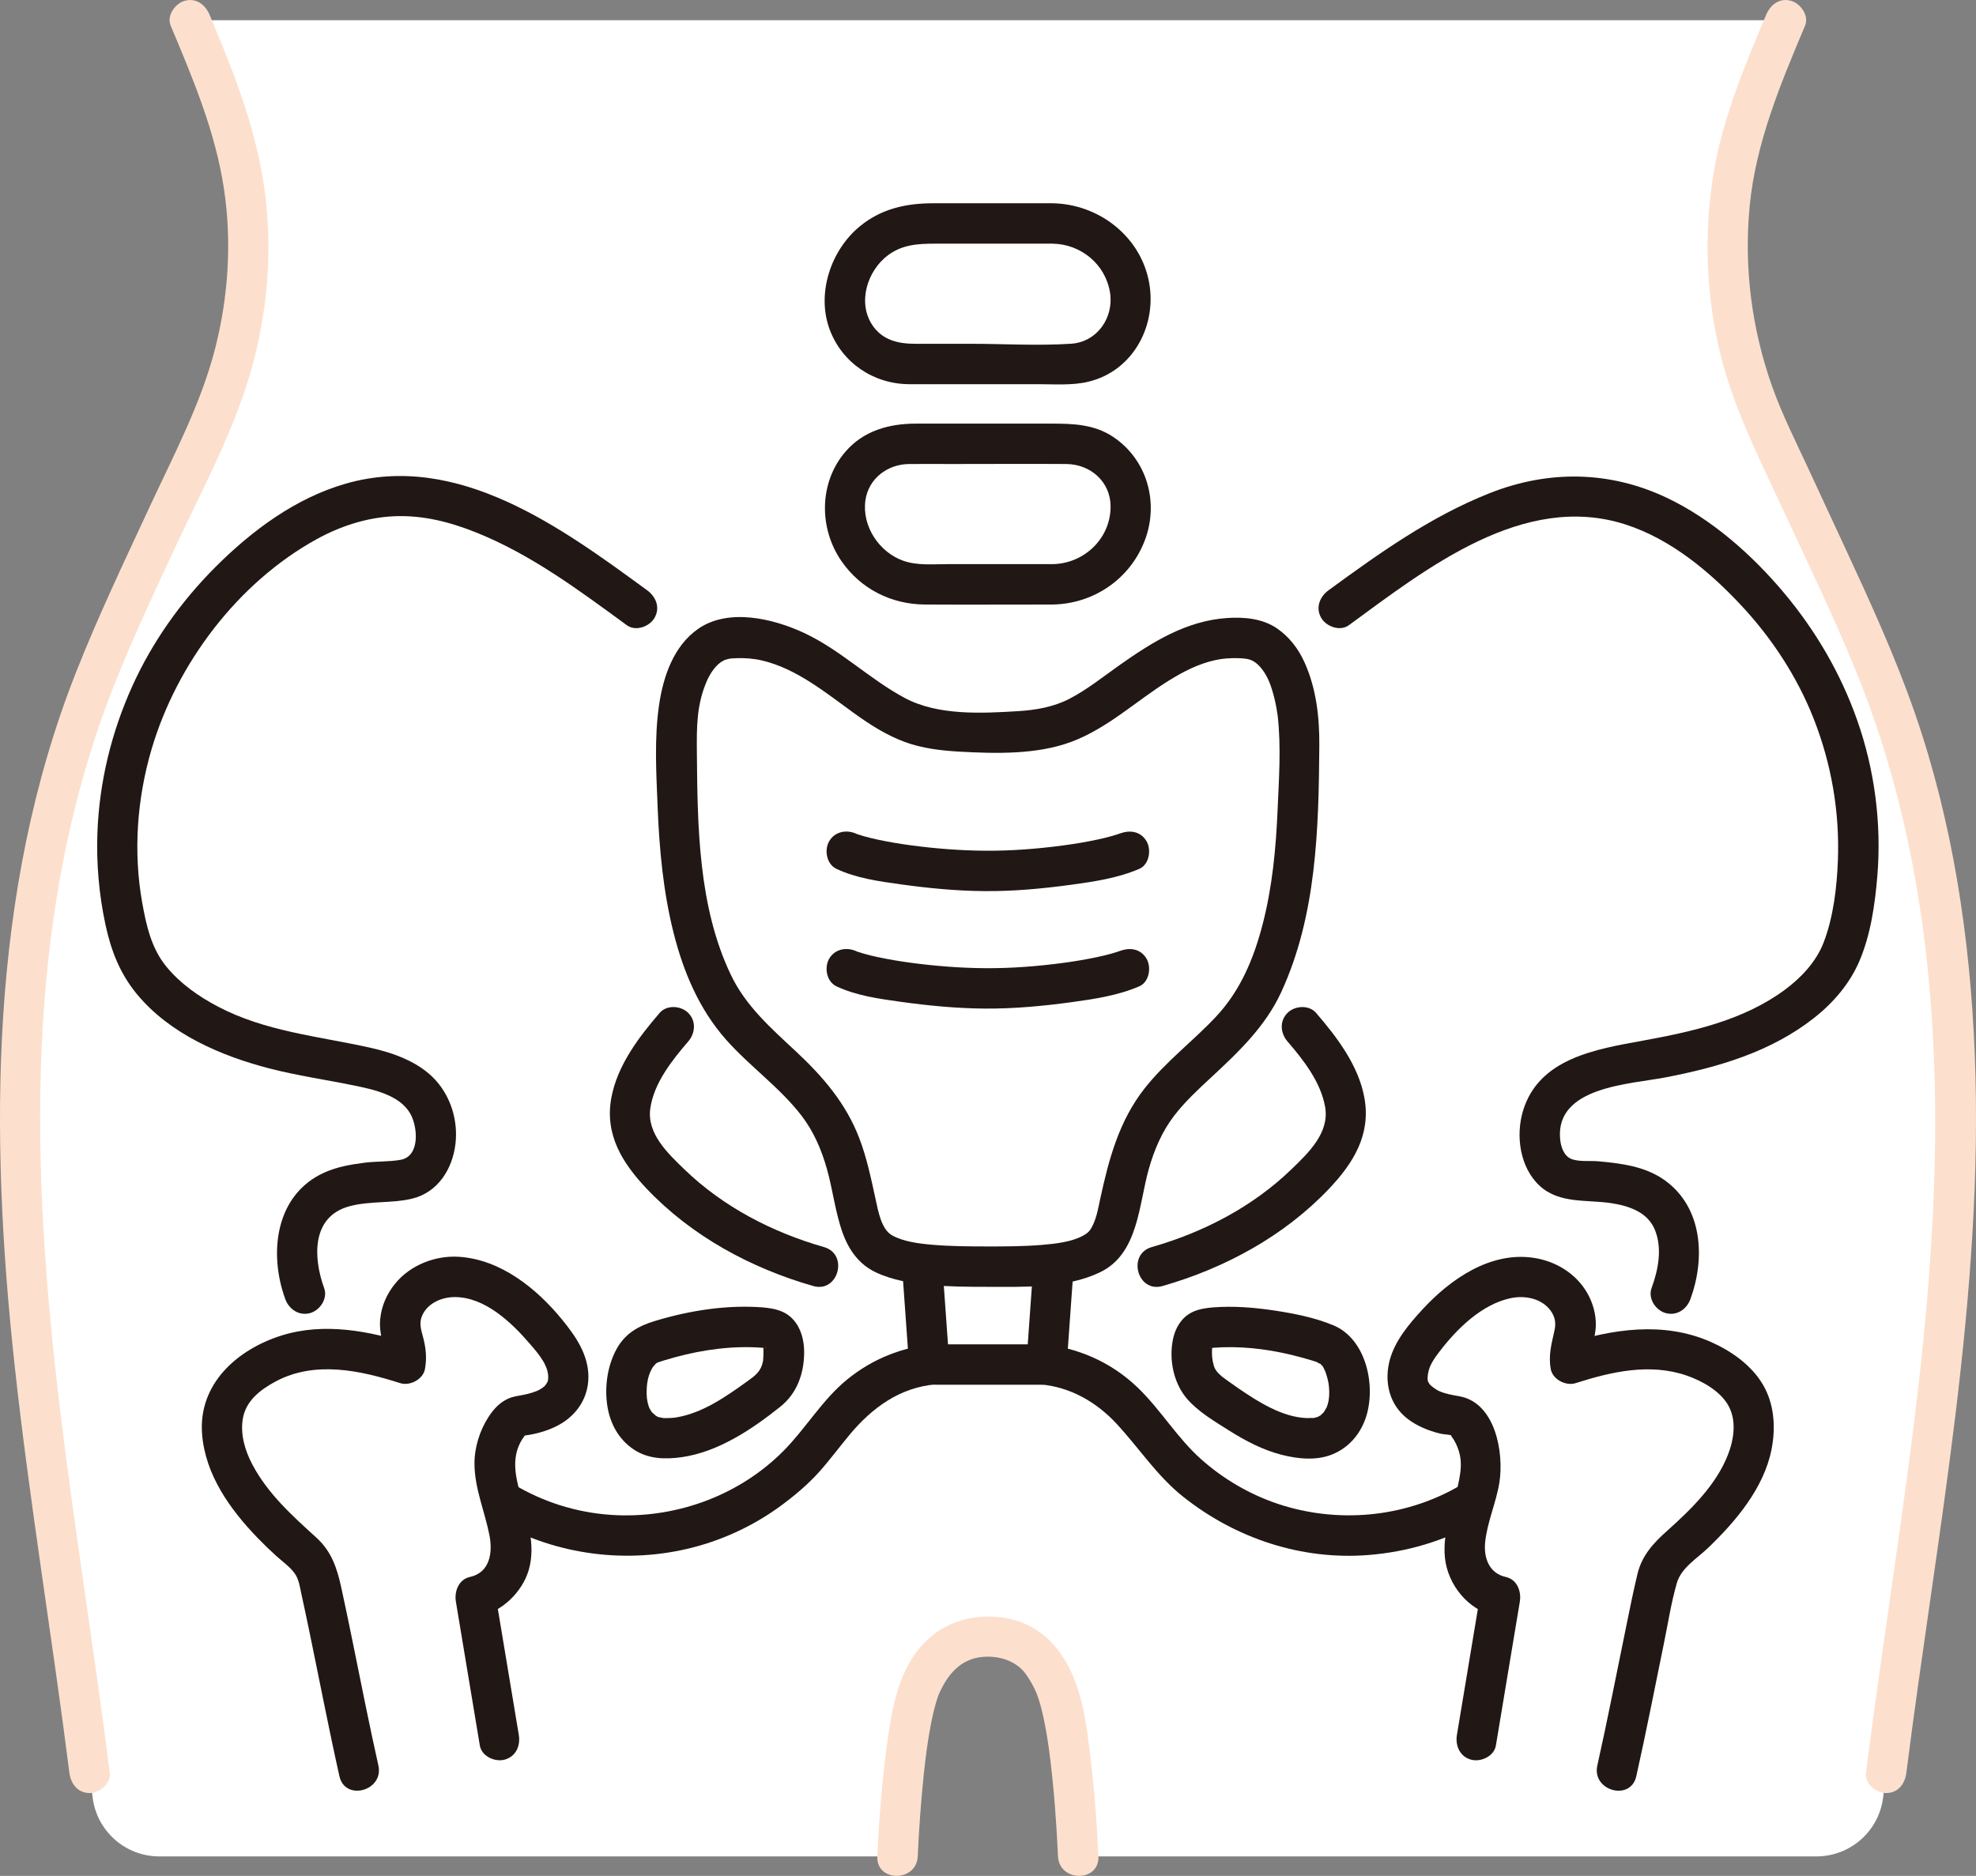 <?xml version="1.0" encoding="UTF-8"?><svg id="b" xmlns="http://www.w3.org/2000/svg" width="234.769" height="222.922" viewBox="0 0 234.769 222.922"><rect x="0" y="0" width="234.769" height="222.922" fill="#808080" stroke="none"/><defs><style>.d{fill:#fff;}.e{fill:#211715;}.f{fill:#fce0cd;}</style></defs><g id="c"><path class="d" d="M22.591,2.406c1.644,3.907,3.291,7.82,4.573,11.86.025.079.05.158.075.238,3.788,12.089,2.715,25.182-2.62,36.673-2.213,4.766-4.425,9.532-6.637,14.298-2.93,6.314-5.866,12.639-8.189,19.2-7.084,20.002-8.284,41.663-6.943,62.84,1.402,22.149,5.494,44.033,8.153,66.064.484,4.014,3.888,7.03,7.931,7.03,40.125,0,87.702,0,87.702,0,.093-2.023.765-16.049,2.839-20.514,1.281-2.758,3.421-5.606,7.896-5.606,4.831,0,6.614,2.848,7.894,5.606,2.074,4.465,2.746,18.491,2.839,20.514h87.699c4.043,0,7.451-3.017,7.935-7.031,2.658-22.031,6.749-43.915,8.151-66.064,1.341-21.177.141-42.838-6.943-62.84-2.324-6.561-5.259-12.887-8.189-19.2-2.212-4.766-4.424-9.532-6.637-14.298-5.335-11.491-6.408-24.583-2.62-36.673.025-.079.05-.158.075-.238,1.282-4.04,2.929-7.953,4.573-11.86H22.591Z"/><path class="d" d="M125.085,69.439h-15.433c-5.117,0-9.266-4.149-9.266-9.266h0c0-4.104,3.327-7.432,7.432-7.432h19.101c4.104,0,7.432,3.327,7.432,7.432h0c0,5.117-4.149,9.266-9.266,9.266Z"/><path class="d" d="M125.085,26.556h-15.433c-5.117,0-9.266,4.149-9.266,9.266h0c0,4.104,3.327,7.432,7.432,7.432h19.101c4.104,0,7.432-3.327,7.432-7.432h0c0-5.117-4.149-9.266-9.266-9.266Z"/><path class="d" d="M192.096,210.439c1.736-7.729,3.357-16.63,4.815-22.953.279-1.209,1.001-2.256,1.939-3.067,3.576-3.092,9.04-8.306,9.477-14.002.119-1.556-.109-3.169-.869-4.533-.717-1.288-1.865-2.287-3.097-3.096-5.593-3.675-11.8-2.68-17.8-.737-.362-1.39.458-2.793.615-4.221.245-2.222-1.247-4.412-3.268-5.368-6.036-2.853-12.448,3.368-15.357,7.5-.463.658-.85,1.364-1.076,2.136-1.211,4.134,2.195,5.74,5.566,6.18,1.439.188,2.624,3.163,2.834,4.45.359,2.203-.422,4.697-1.022,6.8-.567,1.986-1.1,4.057-.696,6.097.366,1.847,2.241,3.676,4.08,4.081l.021.005c-.243,1.442-2.363,14.236-2.843,17.084"/><path class="d" d="M42.641,210.439c-1.736-7.729-3.357-16.63-4.815-22.953-.279-1.209-1.001-2.256-1.939-3.067-3.576-3.092-9.04-8.306-9.477-14.002-.119-1.556.109-3.169.869-4.533.717-1.288,1.865-2.287,3.097-3.096,5.593-3.675,11.8-2.68,17.8-.737.362-1.39-.458-2.793-.615-4.221-.245-2.222,1.247-4.412,3.268-5.368,6.036-2.853,12.448,3.368,15.357,7.5.463.658.85,1.364,1.076,2.136,1.211,4.134-2.195,5.74-5.566,6.18-1.439.188-2.624,3.163-2.834,4.45-.359,2.203.422,4.697,1.022,6.8.567,1.986,1.1,4.057.696,6.097-.366,1.847-2.241,3.676-4.08,4.081l-.021.005c.243,1.442,2.363,14.236,2.843,17.084"/><path class="d" d="M220.618,96.685c-1.176-13.189-8.403-24.889-19.038-32.611-6.489-4.712-13.836-6.521-21.531-4.026-7.76,2.516-14.483,7.411-20.997,12.175,0,0-3.817,2.854-7.431,5.556-.888-1.057-2.05-1.784-3.559-1.914-5.383-.466-9.103,1.938-13.649,5.112-2.912,2.033-5.709,4.467-9.163,5.295-2.67.64-4.692.716-7.882.716s-5.212-.076-7.882-.716c-3.454-.828-6.25-3.262-9.163-5.295-4.546-3.174-8.266-5.578-13.649-5.112-1.509.131-2.671.857-3.559,1.914-3.614-2.702-7.431-5.556-7.431-5.556-6.514-4.764-13.237-9.659-20.997-12.175-7.694-2.495-15.041-.686-21.531,4.026-10.635,7.722-17.862,19.422-19.038,32.611-.455,5.104-.031,10.332,1.409,15.258,1.448,4.955,6.197,8.474,10.775,10.538,4.535,2.044,9.486,2.949,14.383,3.821,3.037.54,6.206,1.13,8.629,3.055,2.507,1.992,3.215,5.999,1.656,8.797-.686,1.231-1.961,2.011-3.369,2.071-2.351.099-5.941.362-7.851,1.188-5.046,2.183-5.22,7.856-3.548,12.314,5.457,11.04,13.696,19.505,23.61,24.729,6.625,4.055,15.007,5.062,22.473,2.96,4.436-1.249,8.545-3.601,11.915-6.737,2.78-2.587,4.702-5.975,7.519-8.512,2.59-2.332,5.96-3.805,9.441-4.053l.003.041h12.765c3.355.307,6.586,1.758,9.088,4.012,2.817,2.537,4.739,5.926,7.519,8.512,3.371,3.137,7.48,5.488,11.915,6.737,7.465,2.102,15.847,1.095,22.473-2.96,9.914-5.223,18.153-13.689,23.61-24.729,1.672-4.458,1.498-10.131-3.548-12.314-1.91-.826-5.5-1.089-7.851-1.188-1.408-.059-2.683-.84-3.369-2.071-1.558-2.798-.851-6.804,1.656-8.797,2.423-1.925,5.592-2.515,8.629-3.055,4.897-.871,9.848-1.776,14.383-3.821,4.578-2.064,9.327-5.584,10.775-10.538,1.44-4.926,1.864-10.153,1.409-15.258ZM92.287,164.165c-.513.755-1.165,1.238-1.806,1.706-3.696,2.694-7.743,5.301-11.93,5.035-1.608-.102-3.347-1.258-3.919-3.567-.232-.938-.248-1.978-.136-2.966.277-2.445,1.349-4.225,2.933-4.753,4.101-1.37,9.018-2.21,13.233-1.85.11.009.219.02.328.031.594.06,1.232.204,1.661.839.379.561.52,1.419.493,2.226-.04,1.178-.29,2.469-.856,3.3ZM97.257,150.512c-7.658-2.156-14.566-6.205-19.536-11.828-1.23-1.391-2.363-2.919-2.746-4.653-.845-3.82,1.83-8.028,4.397-11.139.235-.285.469-.561.7-.826,0,0,2.48-2.267,4.937-4.514.036.086.078.169.12.251,3.163,6.19,10.035,9.475,13.443,15.5,1.756,3.105,2.451,6.677,3.212,10.162.327,1.501.696,3.051,1.63,4.271.462.603,1.14,1.075,1.979,1.445-4.149.675-8.135,1.329-8.135,1.329ZM137.479,150.512s-3.887-.656-8.076-1.356c.812-.366,1.469-.831,1.92-1.419.935-1.22,1.303-2.769,1.63-4.271.76-3.485,1.455-7.057,3.212-10.162,3.409-6.025,10.28-9.31,13.443-15.5.223-.437.436-.88.639-1.328,2.134,2.702,4.418,5.59,4.418,5.59.163.187.327.379.492.576,2.628,3.133,5.473,7.466,4.605,11.389-.384,1.734-1.517,3.262-2.746,4.653-4.97,5.623-11.879,9.672-19.536,11.828ZM160.106,167.339c-.572,2.31-2.311,3.465-3.919,3.567-4.187.266-8.234-2.341-11.93-5.035-.641-.467-1.293-.951-1.806-1.706-.565-.832-.816-2.123-.856-3.3-.027-.807.115-1.665.493-2.226.429-.634,1.066-.779,1.661-.839.109-.011.218-.021.328-.031,4.215-.36,9.132.48,13.233,1.85,1.583.529,2.655,2.309,2.933,4.753.112.988.096,2.029-.136,2.966Z"/><path class="e" d="M125.085,67.039c-4.163,0-8.326,0-12.489,0-1.744,0-3.632.189-5.298-.408-2.851-1.021-4.901-4.099-4.48-7.154.362-2.629,2.65-4.318,5.203-4.336,1.745-.012,3.49,0,5.235,0,4.476,0,8.953-.03,13.428,0,2.848.019,5.252,2.081,5.266,5.032.017,3.804-3.13,6.797-6.866,6.866-3.085.057-3.095,4.857,0,4.8,4.864-.089,9.157-3.022,10.913-7.574,1.739-4.508.312-9.64-3.747-12.35-2.24-1.496-4.751-1.574-7.319-1.574h-8.435c-2.558,0-5.116,0-7.673,0-3.19,0-6.24.838-8.398,3.362-3.124,3.655-3.152,9.083-.438,12.996,2.286,3.296,5.921,5.12,9.913,5.14,5.061.026,10.123,0,15.184,0,3.089,0,3.094-4.8,0-4.8Z"/><path class="e" d="M125.085,24.156c-4.74,0-9.48,0-14.22,0-3.227,0-6.191.653-8.742,2.768-3.424,2.839-5.127,7.945-3.561,12.199,1.463,3.974,5.196,6.497,9.406,6.532,2.072.017,4.145,0,6.217,0h9.12c1.953,0,4.04.167,5.956-.282,5.48-1.286,8.362-6.938,7.181-12.219s-6.048-8.899-11.357-8.997c-3.09-.057-3.09,4.743,0,4.8,3.352.062,6.254,2.446,6.796,5.802.478,2.964-1.516,5.883-4.612,6.088-3.966.262-8.03.008-12.003.008h-6.558c-2.019,0-3.905-.445-5.091-2.26-1.754-2.685-.561-6.447,1.901-8.276,1.694-1.259,3.567-1.362,5.569-1.362,4.666,0,9.332,0,13.998,0,3.089,0,3.094-4.8,0-4.8Z"/><path class="e" d="M117.368,148.122c-2.21-.001-4.426-.01-6.63-.202-1.586-.138-3.447-.373-4.759-1.123-1.263-.721-1.625-2.791-1.976-4.405-.522-2.397-1.025-4.813-1.902-7.111-1.589-4.163-4.338-7.352-7.558-10.355-2.951-2.751-5.937-5.371-7.706-9.071-3.875-8.105-3.965-17.624-4.041-26.421-.027-3.086-.04-5.693,1.197-8.54.4-.922,1.115-1.945,1.904-2.358.224-.117.212-.123.614-.223.264-.066.545-.082,1.002-.097,1.025-.032,2.026.039,3.024.273,4.096.959,7.58,3.84,10.919,6.252,1.894,1.368,3.832,2.611,6.034,3.428,2.047.76,4.327,1.032,6.496,1.153,4.284.237,9.179.364,13.263-1.153,4.341-1.611,7.776-4.911,11.669-7.321,1.715-1.062,3.483-1.965,5.465-2.402.87-.192,1.748-.251,2.638-.234.818.015,1.365.085,1.821.324.836.437,1.55,1.503,1.954,2.487.264.643.459,1.321.624,1.995.171.699.338,1.652.382,2.04.423,3.702.145,7.563-.015,11.274-.195,4.53-.625,9.06-1.76,13.461-1.057,4.097-2.644,7.927-5.568,11.041-2.737,2.913-5.967,5.336-8.452,8.488-3.039,3.856-4.246,8.354-5.273,13.072-.223,1.022-.401,2.11-.834,3.07-.369.819-.641,1.066-1.264,1.401-1.336.718-3.231.942-4.83,1.074-2.14.177-4.291.184-6.437.185-3.088.002-3.094,4.802,0,4.8,4.356-.003,9.286.199,13.314-1.725,4.591-2.193,4.598-8.041,5.818-12.317.648-2.272,1.565-4.426,3.014-6.31,1.27-1.652,2.823-3.089,4.346-4.502,3.263-3.03,6.464-6.054,8.36-10.163,4.209-9.123,4.454-19.415,4.528-29.286.025-3.397-.359-6.832-1.778-9.953-.727-1.598-1.82-3.021-3.281-4.012-1.708-1.157-3.861-1.346-5.867-1.215-4.859.315-8.911,2.851-12.788,5.585-1.958,1.381-3.838,2.904-5.971,4.015-1.879.978-4.025,1.344-6.121,1.471-4.323.263-9.504.54-13.446-1.567-4.194-2.242-7.621-5.698-11.958-7.726-3.653-1.708-8.987-2.992-12.59-.489-2.917,2.027-4.149,5.665-4.643,9.038-.585,3.996-.332,8.122-.172,12.142.199,5.016.666,10.08,1.897,14.958,1.172,4.642,3.039,9.074,6.236,12.685,2.821,3.186,6.398,5.677,8.992,9.068,1.431,1.871,2.338,4.01,2.979,6.262.717,2.52.997,5.198,1.89,7.662.733,2.024,1.949,3.72,3.928,4.654,2.039.963,4.264,1.3,6.492,1.506,2.267.21,4.548.218,6.822.219,3.089.002,3.094-4.798,0-4.8h0Z"/><path class="e" d="M99.377,103.251c2.363,1.114,5.048,1.48,7.61,1.837,3.323.463,6.677.787,10.035.809,3.432.023,6.863-.294,10.26-.758,2.739-.374,5.523-.789,8.077-1.888,1.191-.513,1.458-2.263.861-3.284-.72-1.231-2.088-1.376-3.284-.861.563-.242-.02-.004-.151.036-.224.067-.446.142-.671.206-.587.168-1.182.305-1.779.433-1.326.283-2.668.506-4.012.686-3.075.412-6.198.653-9.301.63-2.924-.022-5.861-.251-8.759-.638-1.333-.178-2.663-.398-3.978-.681-.566-.122-1.13-.254-1.686-.416-.211-.062-.419-.136-.63-.198-.605-.176.188.11-.169-.058-1.172-.552-2.589-.327-3.284.861-.61,1.043-.317,2.728.861,3.284h0Z"/><path class="e" d="M99.377,117.21c2.363,1.114,5.048,1.48,7.61,1.837,3.323.463,6.677.787,10.035.809,3.432.023,6.863-.294,10.26-.758,2.739-.374,5.523-.789,8.077-1.888,1.191-.513,1.458-2.263.861-3.284-.72-1.231-2.088-1.376-3.284-.861.563-.242-.02-.004-.151.036-.224.067-.446.142-.671.206-.587.168-1.182.305-1.779.433-1.326.283-2.668.506-4.012.686-3.075.412-6.198.653-9.301.63-2.924-.022-5.861-.251-8.759-.638-1.333-.178-2.663-.398-3.978-.681-.566-.122-1.13-.254-1.686-.416-.211-.062-.419-.136-.63-.198-.605-.176.188.11-.169-.058-1.172-.552-2.589-.327-3.284.861-.61,1.043-.317,2.728.861,3.284h0Z"/><path class="e" d="M107.304,152.367l.612,8.581c.089,1.25,1.04,2.461,2.4,2.4,1.224-.055,2.496-1.059,2.4-2.4l-.612-8.581c-.089-1.25-1.04-2.461-2.4-2.4-1.224.055-2.496,1.059-2.4,2.4h0Z"/><path class="e" d="M111.161,159.714c-3.906.331-7.488,1.748-10.527,4.233-2.946,2.408-4.869,5.762-7.525,8.448-5.151,5.209-12.442,7.941-19.727,7.669-4.126-.154-8.161-1.293-11.754-3.322-2.693-1.521-5.115,2.624-2.423,4.145,6.965,3.934,15.369,5.002,23.114,3.007,3.764-.969,7.394-2.692,10.518-5.003,1.629-1.205,3.177-2.51,4.529-4.023,1.265-1.415,2.387-2.95,3.603-4.405,2.655-3.178,5.946-5.588,10.193-5.948,1.292-.109,2.4-1.025,2.4-2.4,0-1.214-1.101-2.51-2.4-2.4h0Z"/><path class="e" d="M78.375,120.369c-2.498,2.899-5.041,6.259-5.746,10.115-.793,4.336,1.3,7.712,4.182,10.757,5.338,5.64,12.389,9.461,19.809,11.585,2.975.852,4.245-3.778,1.276-4.629-6.147-1.76-11.976-4.775-16.595-9.244-1.947-1.884-4.445-4.229-4.043-7.193.41-3.025,2.583-5.759,4.511-7.997.846-.981.964-2.43,0-3.394-.865-.865-2.544-.986-3.394,0h0Z"/><path class="f" d="M109.035,220.608c.149-3.219.374-6.437.708-9.643.22-2.111.455-4,.867-6.106.175-.891.372-1.781.635-2.65.1-.329.209-.654.331-.976-.239.628.07-.141.093-.187.13-.26.259-.52.401-.774.976-1.754,2.381-3.108,4.488-3.352,2.147-.248,4.206.489,5.309,2.003.561.77,1.026,1.664,1.397,2.541-.243-.576.125.409.165.536.14.441.259.888.368,1.337.47,1.925.772,3.952.995,5.808.458,3.805.734,7.634.911,11.462.142,3.076,4.943,3.093,4.8,0-.172-3.726-.44-7.453-.875-11.159-.515-4.386-.996-9.228-3.616-12.948-1.714-2.433-4.085-3.929-7.059-4.299-3.154-.392-6.283.401-8.656,2.56-3.501,3.185-4.308,8.092-4.912,12.538-.599,4.413-.944,8.859-1.149,13.307-.143,3.088,4.658,3.081,4.8,0h0Z"/><path class="f" d="M20.276,3.044c2.65,6.297,5.328,12.648,6.342,19.451.932,6.252.516,12.729-1.039,18.845-1.687,6.633-4.937,12.725-7.804,18.902-3.04,6.549-6.156,13.074-8.8,19.796C-1.279,106.109-1.248,134.679,1.726,162.14c1.758,16.233,4.469,32.342,6.518,48.537.163,1.286.987,2.4,2.4,2.4,1.171,0,2.564-1.105,2.4-2.4-3.611-28.539-9.336-57.072-8.105-85.974.583-13.701,2.792-27.365,7.488-40.285,2.369-6.516,5.332-12.791,8.249-19.074,3.007-6.48,6.511-12.927,8.679-19.749,2.241-7.049,3.052-14.632,2.21-21.987-.882-7.703-3.675-14.746-6.66-21.84-.502-1.194-1.587-2.052-2.952-1.676-1.125.309-2.182,1.75-1.676,2.952h0Z"/><path class="e" d="M90.661,155.369c-4.292-.336-8.723.364-12.83,1.605-1.95.589-3.533,1.463-4.554,3.301-1.059,1.908-1.423,4.273-1.171,6.425.261,2.227,1.267,4.251,3.155,5.529,1.719,1.164,3.766,1.218,5.755.932,4.333-.624,8.339-3.312,11.694-5.993,1.987-1.587,2.825-3.956,2.832-6.456.004-1.385-.341-2.827-1.282-3.879-.964-1.078-2.224-1.336-3.6-1.464-1.292-.121-2.4,1.189-2.4,2.4,0,1.398,1.104,2.279,2.4,2.4.091.008.6-.008.14.012.026-.001.353.006.152.029-.063.007-.272-.201-.288-.196.09-.031.027,1.54-.003,1.702-.239,1.272-.91,1.74-1.935,2.475-2.508,1.8-5.266,3.737-8.381,4.248-.522.086-1.174.095-1.795.066.532.025-.21-.067-.372-.116.037.011.33.161.078.035-.165-.082-.324-.174-.478-.275.327.215-.213-.207-.301-.303-.263-.29.15.244-.076-.096-.071-.107-.138-.217-.199-.329-.203-.371-.359-1.084-.372-1.714-.028-1.331.171-2.435.844-3.418-.215.314.198-.195.285-.279.267-.256-.28.186.023-.009.088-.056.18-.106.273-.153-.434.219.007.014.106-.013.2-.055.399-.128.596-.188.405-.124.812-.242,1.221-.352,3.417-.927,6.943-1.404,10.484-1.126,1.294.101,2.4-1.176,2.4-2.4,0-1.383-1.102-2.298-2.4-2.4Z"/><path class="e" d="M123.576,164.514c3.566.302,6.685,2.09,9.086,4.682,2.688,2.902,4.792,6.194,7.923,8.681,6.226,4.945,14.056,7.553,22.027,6.912,4.551-.366,8.941-1.656,12.921-3.904,2.69-1.519.273-5.667-2.423-4.145-6.424,3.628-14.229,4.307-21.223,1.993-3.371-1.115-6.541-2.968-9.19-5.33-2.844-2.536-4.787-5.868-7.522-8.503-3.174-3.058-7.224-4.816-11.599-5.187-1.293-.11-2.4,1.181-2.4,2.4,0,1.389,1.103,2.29,2.4,2.4h0Z"/><path class="e" d="M152.968,123.763c1.912,2.218,3.971,4.849,4.476,7.814.519,3.047-2.001,5.44-4.007,7.377-4.626,4.466-10.444,7.483-16.595,9.244-2.964.849-1.704,5.482,1.276,4.629,7.42-2.124,14.471-5.946,19.809-11.585,2.891-3.055,4.957-6.413,4.182-10.757-.687-3.852-3.255-7.225-5.746-10.115-.847-.982-2.525-.869-3.394,0-.974.974-.849,2.409,0,3.394h0Z"/><path class="e" d="M194.41,211.077c1.178-5.263,2.209-10.557,3.29-15.84.483-2.358.859-4.798,1.524-7.113.522-1.818,2.428-2.939,3.741-4.202,3.271-3.145,6.581-7.058,7.501-11.63.526-2.613.355-5.458-1.039-7.791-1.374-2.301-3.76-3.974-6.176-5.037-5.612-2.469-11.671-1.537-17.329.273l2.952,1.676c-.094-.522.214-1.168.345-1.666.191-.732.368-1.508.381-2.267.023-1.349-.368-2.707-1.045-3.869-1.342-2.305-3.765-3.757-6.367-4.139-5.126-.753-9.835,2.511-13.154,6.103-1.604,1.736-3.306,3.742-3.923,6.071s-.166,4.839,1.63,6.536c.857.81,1.894,1.352,2.989,1.764.474.178.958.322,1.452.434.442.1,1.029.067,1.433.262-.449-.217-.024.229.074.388.221.355.397.735.54,1.126.357.975.401,1.885.256,2.937-.469,3.405-2.189,6.536-1.808,10.062.342,3.166,2.744,6.167,5.94,6.871l-1.676-2.952c-.958,5.693-1.884,11.391-2.843,17.084-.215,1.277.337,2.584,1.676,2.952,1.151.316,2.736-.391,2.952-1.676.958-5.693,1.885-11.391,2.843-17.084.206-1.226-.308-2.651-1.676-2.952-1.999-.44-2.627-2.308-2.441-4.132.247-2.422,1.317-4.708,1.694-7.114.55-3.517-.469-9.47-4.776-10.229-.794-.14-1.621-.28-2.365-.604-.439-.191-1.058-.678-1.173-.857-.107-.165-.186-.327-.19-.349-.061-.342-.015-.673.047-1.006.179-.949.785-1.766,1.359-2.518,2.059-2.697,5.022-5.613,8.462-6.327,1.67-.347,3.647.031,4.711,1.475.525.712.663,1.463.48,2.311-.352,1.628-.759,2.955-.456,4.643.223,1.242,1.803,2.044,2.952,1.676,4.265-1.365,8.847-2.41,13.219-.895,1.838.637,4.012,1.852,4.968,3.625.963,1.786.61,4.017-.104,5.826-1.409,3.572-4.393,6.475-7.2,8.985-1.632,1.459-2.993,2.917-3.526,5.116-.507,2.092-.924,4.209-1.357,6.318-1.129,5.49-2.194,10.993-3.418,16.462-.673,3.009,3.953,4.294,4.629,1.276h0Z"/><path class="e" d="M200.847,154.365c1.764-4.847,1.456-10.857-3.046-14.099-2.295-1.652-5.144-2.01-7.887-2.262-.96-.088-2.321.087-3.227-.282-.927-.377-1.258-1.52-1.333-2.426-.509-6.155,8.268-6.449,12.453-7.25,6.329-1.21,12.604-3.041,17.736-7.089,2.268-1.789,4.211-4.046,5.358-6.714,1.348-3.136,1.859-6.716,2.142-10.096.523-6.24-.31-12.669-2.394-18.574-1.956-5.544-4.921-10.623-8.696-15.124s-8.554-8.745-13.902-11.285c-6.823-3.24-14.109-3.32-21.101-.544s-13.082,7.121-19.111,11.53c-1.045.764-1.563,2.084-.861,3.284.603,1.031,2.232,1.63,3.284.861,9.228-6.748,20.754-15.891,32.899-11.957,5.358,1.736,9.969,5.586,13.758,9.651,3.626,3.89,6.626,8.477,8.572,13.437,2.11,5.376,3.092,11.082,2.868,16.855-.125,3.22-.531,6.694-1.693,9.721-.879,2.289-2.683,4.202-4.631,5.638-4.906,3.618-10.956,4.95-16.84,6.026-5.547,1.015-12.353,2.08-14.243,8.332-.895,2.962-.377,6.753,1.981,8.923s5.637,1.608,8.575,2.07c2.197.345,4.313,1.129,5.135,3.219.862,2.192.383,4.661-.424,6.878-.443,1.218.498,2.629,1.676,2.952,1.336.367,2.507-.454,2.952-1.676h0Z"/><path class="e" d="M44.955,209.801c-1.084-4.845-2.045-9.715-3.033-14.58-.447-2.199-.898-4.397-1.38-6.588-.506-2.3-1.16-4.279-2.958-5.911-2.87-2.606-5.773-5.218-7.608-8.696-.862-1.633-1.436-3.558-1.128-5.417.356-2.149,2.079-3.463,3.892-4.437,4.653-2.498,10.039-1.33,14.798.193,1.154.369,2.729-.435,2.952-1.676.238-1.326.116-2.498-.227-3.795-.238-.901-.499-1.66-.106-2.553.656-1.493,2.326-2.199,3.871-2.201,3.595-.005,6.766,3.033,8.95,5.582.988,1.152,2.422,2.747,2.115,4.389-.015.08-.274.517-.426.645-.593.499-1.213.689-1.942.884-.793.212-1.625.238-2.376.581-.979.446-1.699,1.232-2.283,2.123-1.074,1.639-1.71,3.691-1.693,5.65.025,2.948,1.237,5.645,1.786,8.495.389,2.02.048,4.386-2.317,4.907-1.357.299-1.882,1.729-1.676,2.952.958,5.693,1.884,11.391,2.843,17.084.215,1.279,1.794,1.995,2.952,1.676,1.355-.372,1.892-1.669,1.676-2.952-.958-5.693-1.885-11.391-2.843-17.084l-1.676,2.952c2.608-.574,4.937-2.881,5.691-5.416.925-3.113-.274-6.366-1.073-9.358-.581-2.174-.921-4.242.31-6.222.056-.09.498-.611.154-.404.007-.004.754-.123,1.051-.182,1.162-.232,2.349-.634,3.372-1.238,2.014-1.189,3.277-3.193,3.286-5.554.01-2.661-1.51-4.852-3.12-6.825-3.028-3.71-7.302-7.152-12.258-7.472-2.817-.182-5.791.982-7.581,3.185-1.001,1.232-1.633,2.659-1.781,4.246-.079.851.042,1.708.236,2.537.148.636.574,1.437.456,2.091l2.952-1.676c-4.915-1.573-10.321-2.617-15.375-1.026-5.278,1.662-9.889,5.761-9.429,11.706.375,4.844,3.334,8.969,6.613,12.361.694.718,1.414,1.409,2.151,2.083s1.639,1.29,2.227,2.101c.54.745.637,1.706.832,2.582.284,1.281.556,2.564.823,3.849,1.226,5.895,2.356,11.81,3.671,17.686.674,3.013,5.303,1.738,4.629-1.276h0Z"/><path class="e" d="M38.518,153.089c-1.323-3.636-1.531-8.527,3.005-9.744,2.434-.653,4.99-.32,7.408-.894,3.077-.731,4.818-3.504,5.179-6.488.33-2.73-.516-5.58-2.378-7.622-1.981-2.172-5.029-3.234-7.822-3.852-6.096-1.349-12.419-1.916-18.033-4.877-2.294-1.21-4.461-2.726-6.115-4.747-1.792-2.189-2.39-4.92-2.875-7.647-1.07-6.022-.601-12.34,1.124-18.194,2.998-10.174,10.252-19.794,19.609-24.949,2.833-1.561,5.993-2.591,9.238-2.727,3.369-.142,6.538.666,9.65,1.904,6.546,2.604,12.319,6.917,17.964,11.046,1.047.766,2.677.177,3.284-.861.711-1.216.188-2.516-.861-3.284-10.178-7.443-22.486-16.509-35.823-12.677-5.952,1.71-11.123,5.558-15.456,9.886-4.074,4.069-7.495,8.873-9.873,14.122-2.508,5.533-3.951,11.452-4.171,17.53-.131,3.632.194,7.3.955,10.854.659,3.075,1.71,5.804,3.722,8.249,3.91,4.751,9.995,7.367,15.812,8.866,3.292.848,6.65,1.326,9.976,2.008,2.309.474,5.413,1.117,6.699,3.329.896,1.542,1.21,5.085-1.135,5.507-1.385.249-2.872.165-4.277.345-1.653.212-3.257.483-4.785,1.17-5.849,2.63-6.628,9.591-4.651,15.025.443,1.217,1.631,2.039,2.952,1.676,1.174-.323,2.122-1.728,1.676-2.952h0Z"/><path class="f" d="M209.832,1.768c-2.652,6.301-5.317,12.647-6.342,19.451-.999,6.628-.779,13.345.68,19.892,1.521,6.823,4.685,13.02,7.609,19.32,3.01,6.485,6.142,12.933,8.826,19.562,10.571,26.113,10.597,54.545,7.606,82.149-1.759,16.232-4.469,32.342-6.518,48.537-.163,1.288,1.22,2.4,2.4,2.4,1.432,0,2.237-1.108,2.4-2.4,3.592-28.387,9.278-56.761,8.124-85.509-.55-13.714-2.617-27.479-7.128-40.475-2.324-6.694-5.283-13.148-8.262-19.57-1.515-3.266-3.031-6.531-4.547-9.797-1.429-3.078-2.964-6.123-4.103-9.324-2.455-6.897-3.402-14.225-2.698-21.516.727-7.533,3.674-14.535,6.582-21.442.503-1.195-.542-2.64-1.676-2.952-1.386-.381-2.447.476-2.952,1.676h0Z"/><path class="e" d="M144.076,160.169c3.108-.243,6.206.093,9.232.809.729.172,1.453.365,2.17.579.397.118.804.231,1.193.376-.518-.194.42.327.028.005.517.425.437.378.73.979.111.226.351,1.057.413,1.456.098.632.125,1.382.019,2.012-.033.199-.088.405-.147.599,0-.003-.158.432-.058.203-.058.134-.49.784-.315.572-.11.134-.531.506-.443.443.114-.081-.391.218-.515.271.432-.186-.316.051-.431.071.1-.018.416,0,.081-.031-.248-.024-.512.014-.764.006-2.895-.096-5.76-1.905-8.158-3.553-.37-.254-.737-.513-1.101-.775-.182-.13-.363-.261-.543-.393-.238-.176-.115-.076-.258-.193-.54-.445-.861-.841-.996-1.315-.201-.708-.251-1.262-.207-2.034-.009.161.048-.247.065-.241.002,0-.151.16-.167.136.008.012-.183.082-.193.087.418-.223-.289-.008.363-.069,1.291-.12,2.4-1.017,2.4-2.4,0-1.205-1.102-2.521-2.4-2.4-1.22.114-2.395.31-3.329,1.182-.966.902-1.374,2.12-1.509,3.402-.23,2.191.344,4.574,1.783,6.262,1.325,1.555,3.357,2.74,5.07,3.823,1.89,1.194,3.948,2.263,6.121,2.829,1.957.51,4.198.744,6.109-.044s3.263-2.354,3.932-4.293c1.281-3.715.118-9.387-3.825-11.032-2.163-.902-4.585-1.39-6.894-1.742-2.473-.378-4.96-.583-7.459-.387-1.292.101-2.4,1.031-2.4,2.4,0,1.22,1.101,2.502,2.4,2.4Z"/><path class="e" d="M122.633,152.367l-.612,8.581c-.089,1.255,1.168,2.455,2.4,2.4,1.377-.062,2.304-1.056,2.4-2.4l.612-8.581c.089-1.255-1.168-2.455-2.4-2.4-1.377.062-2.304,1.056-2.4,2.4h0Z"/><path class="e" d="M111.164,164.555h12.587c1.255,0,2.458-1.104,2.4-2.4s-1.055-2.4-2.4-2.4h-12.587c-1.255,0-2.458,1.104-2.4,2.4s1.055,2.4,2.4,2.4h0Z"/></g></svg>